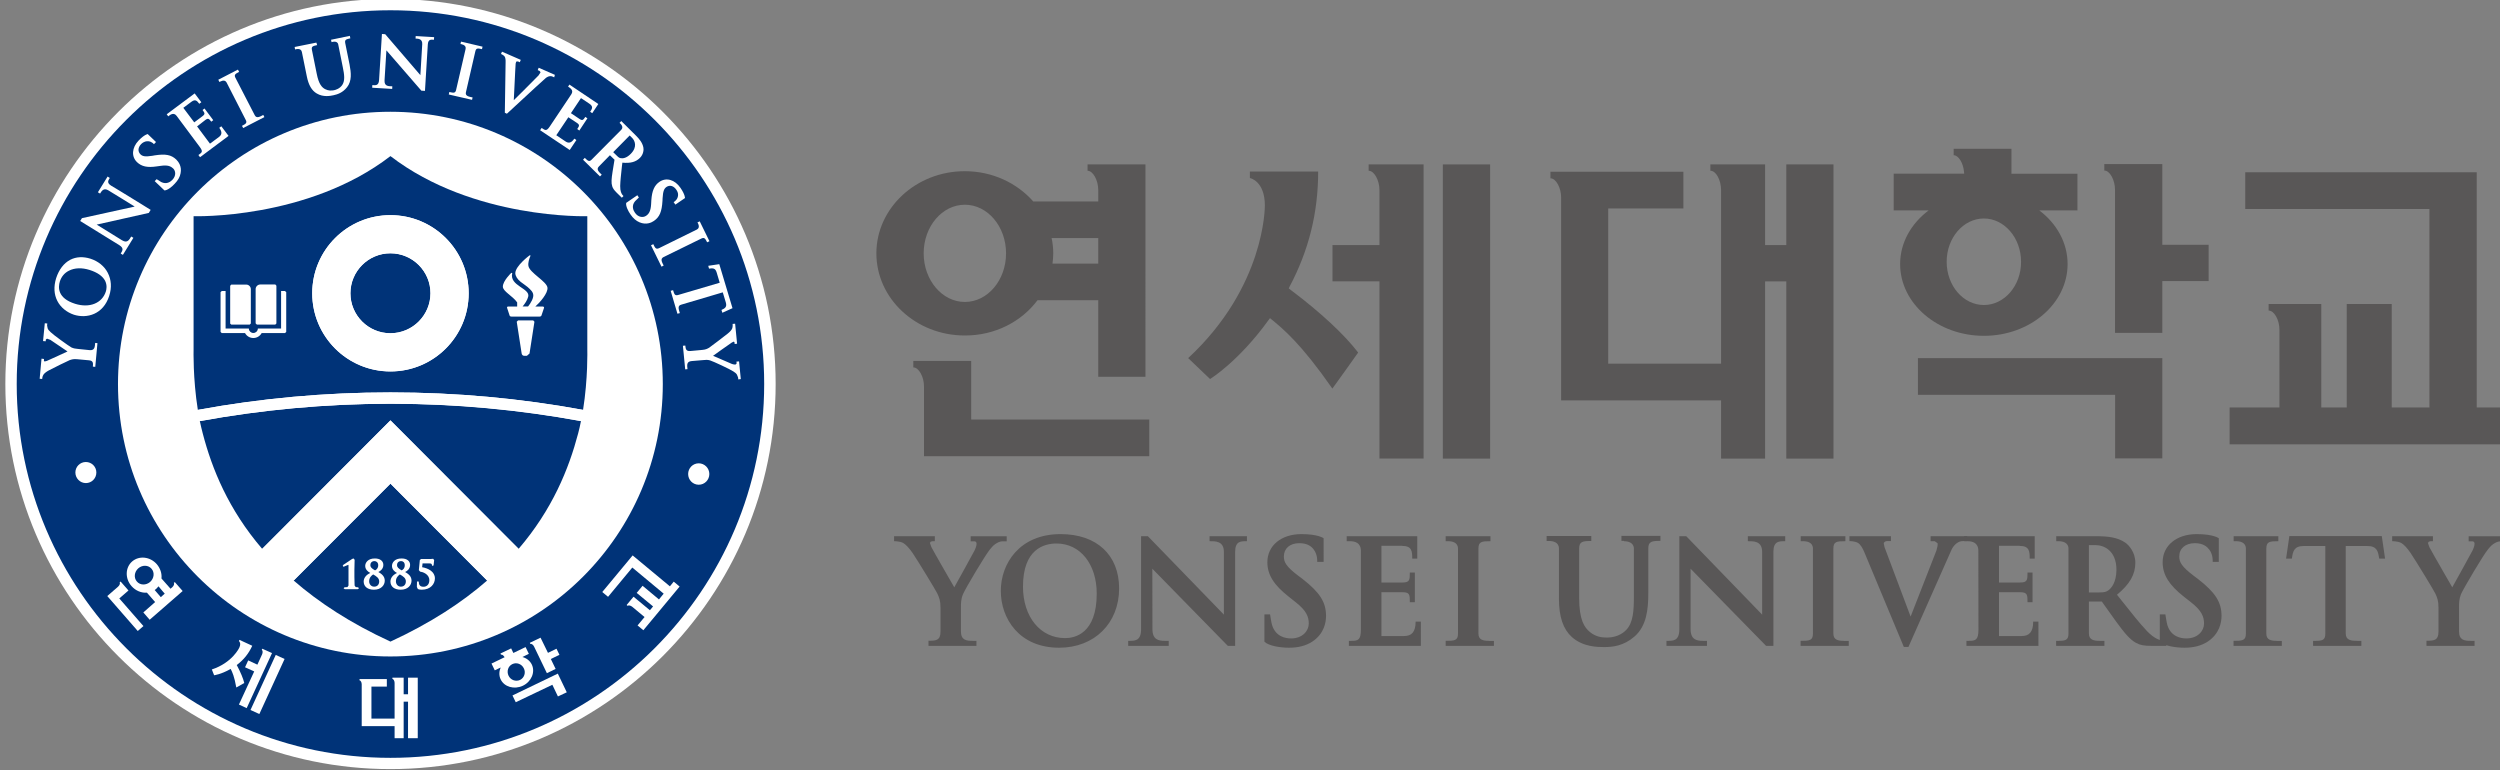 <?xml version="1.0" encoding="utf-8"?>
<!-- Generator: Adobe Illustrator 24.0.1, SVG Export Plug-In . SVG Version: 6.00 Build 0)  -->
<svg version="1.1" id="레이어_1" xmlns="http://www.w3.org/2000/svg" xmlns:xlink="http://www.w3.org/1999/xlink" x="0px"
	 y="0px" viewBox="0 0 228.84 70.5" enable-background="new 0 0 228.84 70.5" xml:space="preserve">
<rect x="0" y="0" width="228.84" height="70.5" fill="#808080" stroke="none"/>
<g>
	<g>
		<path fill="#595757" d="M163.51,15.05v7.38h-1.94v-7.38h-5.01v0.58h0.01c0.51,0,0.97,0.86,0.97,1.77v15.89h-10.33V19.08h6.88
			v-3.36h-12.17v0.6h0c0.5,0,0.98,0.85,0.98,1.76v18.57h14.64v5.33h4.03V25.76h1.94v16.22h4.32V15.05h-0.01H163.51z"/>
		<path fill="#595757" d="M226.71,37.29V15.77h-0.01h-21.18v3.36h16.86v18.17h-3.45v-9.47h-4.12v9.47h-2.33v-9.47h-4.82v0.6h0.01
			c0.5,0,0.98,0.85,0.98,1.76v7.11h-4.56v3.37h25.23v-3.37H226.71z"/>
	</g>
	<polygon fill="#595757" points="132.07,15.05 132.07,41.98 136.4,41.98 136.4,15.05 136.39,15.05 	"/>
	<g>
		<path fill="#595757" d="M125.28,15.05v0.58h0.01c0.49,0,0.98,0.86,0.98,1.77v5.03h-4.3v3.32h4.3v16.22h4.04V15.05h-0.01H125.28z"
			/>
		<path fill="#595757" d="M118.2,26.58l-0.23-0.18l0.05-0.12c1.77-3.32,2.64-6.79,2.64-10.57v-0.01h-6.25v0.6l0,0
			c0.06,0,1.37,0.31,1.37,2.51c0,0.14,0.02,7.44-7.02,13.97c0.2,0.18,1.85,1.77,2,1.91l0.01,0c0.03-0.02,2.63-1.61,5.39-5.45
			l0.09-0.12l0.12,0.1c1.09,0.89,2.72,2.23,5.59,6.35c0.25-0.34,2.25-3.13,2.36-3.3C123.04,30.6,120.87,28.59,118.2,26.58"/>
	</g>
	<polygon fill="#595757" points="175.56,36.14 193.61,36.14 193.61,41.96 197.93,41.96 197.93,32.78 175.56,32.78 	"/>
	<g>
		<path fill="#595757" d="M197.93,15.02h-5.31v0.59h0c0.5,0,0.98,0.86,0.98,1.76v13.1h4.33v-4.74h4.24v-3.32h-4.24V15.02z"/>
		<path fill="#595757" d="M181.6,27.92c-1.89,0-3.41-1.77-3.41-3.96c0-2.18,1.52-3.96,3.41-3.96c1.87,0,3.4,1.78,3.4,3.96
			C185.01,26.15,183.47,27.92,181.6,27.92 M173.93,24.17c0,3.62,3.44,6.57,7.67,6.57c4.23,0,7.66-2.96,7.66-6.57
			c0-1.95-1-3.71-2.59-4.91h3.49V15.9h-6.04v-2.28h0h-5.29v0.59h0.01c0.43,0,0.87,0.71,0.94,1.53l0.01,0.16h-6.45v3.36h3.2
			C174.94,20.46,173.93,22.22,173.93,24.17"/>
		<path fill="#595757" d="M88.9,33.04L88.9,33.04h-5.3v0.59c0.5,0,0.98,0.85,0.98,1.75v6.38h20.62v-3.36H88.9V33.04z"/>
		<path fill="#595757" d="M84.55,23.19c0-2.46,1.69-4.45,3.77-4.45c2.08,0,3.77,1.99,3.77,4.45c0,2.46-1.69,4.45-3.77,4.45
			C86.24,27.64,84.55,25.64,84.55,23.19 M100.53,21.79v2.34h-4.19c0.04-0.3,0.07-0.61,0.07-0.93c0-0.48-0.05-0.95-0.15-1.41H100.53z
			 M94.97,27.48h5.56v7.01h4.32V15.05h-5.3v0.58h0c0.5,0,0.98,0.87,0.98,1.77v1.04h-5.95c-1.49-1.69-3.74-2.77-6.27-2.77
			c-4.46,0-8.09,3.38-8.09,7.52c0,4.15,3.63,7.52,8.09,7.52C91.07,30.72,93.51,29.44,94.97,27.48"/>
		<path fill="#595757" d="M97.5,58.41c-2.27,0-3.86-1.94-3.86-4.72c0-3.43,1.93-3.94,3.07-3.94c2.17,0,3.68,1.89,3.68,4.59
			C100.39,58.01,98.37,58.41,97.5,58.41 M97.08,48.89c-3.76,0-5.47,2.7-5.47,5.2c0,2.51,1.67,5.2,5.34,5.2
			c3.23,0,5.49-2.24,5.49-5.43C102.44,50.8,100.39,48.89,97.08,48.89"/>
		<path fill="#595757" d="M121.13,51.43h-0.56c0,0,0.06-0.63-0.31-1.12c-0.19-0.26-0.55-0.59-1.32-0.59c-0.87,0-1.42,0.48-1.42,1.22
			c0,0.51,0.2,0.92,1.33,1.77l0.36,0.27c1.6,1.25,2.17,2.13,2.17,3.4c0,0.57-0.16,1.63-1.27,2.36c-0.58,0.37-1.27,0.55-2.12,0.55
			c-0.78,0-1.85-0.16-2.25-0.55v-2.5h0.52c0,0,0.1,0.74,0.18,0.97c0.32,1.06,1.22,1.23,1.74,1.23c1.05,0,1.62-0.7,1.62-1.36
			c0-0.62-0.21-1.19-1.23-1.98l-0.59-0.47c-1.38-1.08-1.97-2.02-1.97-3.17c0-1.51,1.26-2.57,3.12-2.57c1.55,0,2.03,0.38,2.03,0.38
			V51.43z"/>
		<path fill="#595757" d="M203.1,51.43h-0.56c0,0,0.06-0.63-0.31-1.12c-0.2-0.26-0.55-0.59-1.32-0.59c-0.87,0-1.43,0.48-1.43,1.22
			c0,0.51,0.21,0.92,1.33,1.77l0.36,0.27c1.61,1.25,2.18,2.13,2.18,3.4c0,0.57-0.17,1.63-1.28,2.36c-0.58,0.37-1.27,0.55-2.12,0.55
			c-0.78,0-1.85-0.16-2.25-0.55v-2.5h0.51c0,0,0.11,0.74,0.18,0.97c0.32,1.06,1.22,1.23,1.74,1.23c1.05,0,1.62-0.7,1.62-1.36
			c0-0.62-0.21-1.19-1.23-1.98l-0.6-0.47c-1.38-1.08-1.96-2.02-1.96-3.17c0-1.51,1.26-2.57,3.12-2.57c1.55,0,2.02,0.38,2.02,0.38
			V51.43z"/>
		<path fill="#595757" d="M128.35,49.97c0.89,0,0.92,0.49,0.92,1.16h0.46v-2.05h-6.46v0.46h0.3c0.44,0,1,0.13,1,0.88v7.21
			c0,0.97-0.27,1.03-0.88,1.03h-0.22v0.46h6.59V56.9h-0.48c0,0.98-0.39,1.32-1.06,1.32h-2.07v-4v-0.01h1.92
			c0.67,0,0.68,0.22,0.68,0.91h0.46v-2.71h-0.46c0,0.69-0.02,0.91-0.68,0.91h-1.92v-3.36H128.35z"/>
		<path fill="#595757" d="M184.87,49.97c0.89,0,0.92,0.49,0.92,1.16h0.46v-2.05h-6.46v0.46h0.3c0.45,0,1,0.13,1,0.88
			c0,0.93,0.01,7.21,0.01,7.21c0,0.97-0.28,1.03-0.89,1.03h-0.21v0.46h6.59V56.9h-0.48c0,0.98-0.39,1.32-1.06,1.32h-2.07v-4v-0.01
			h1.93c0.66,0,0.68,0.22,0.68,0.91h0.46v-2.71h-0.46c0,0.69-0.02,0.91-0.68,0.91h-1.93v-3.36H184.87z"/>
		<path fill="#595757" d="M136.29,58.66c-0.51,0-0.96-0.08-0.96-0.66v-7.78c0-0.65,0.31-0.68,1.1-0.68v-0.46h-4.1v0.46h0.24
			c0.33,0,0.89,0.09,0.89,0.68v7.78c0,0.64-0.33,0.66-1.13,0.66v0.46h4.42v-0.45H136.29z"/>
		<path fill="#595757" d="M168.78,58.66c-0.51,0-0.96-0.08-0.96-0.66v-7.78c0-0.65,0.3-0.68,1.1-0.68v-0.46h-4.09v0.46h0.23
			c0.33,0,0.89,0.09,0.89,0.68v7.78c0,0.64-0.33,0.66-1.13,0.66v0.46h4.41v-0.45H168.78z"/>
		<path fill="#595757" d="M208.41,58.66c-0.52,0-0.96-0.08-0.96-0.66v-7.78c0-0.65,0.31-0.68,1.1-0.68v-0.46h-4.09v0.46h0.23
			c0.33,0,0.89,0.09,0.89,0.68v7.78c0,0.64-0.33,0.66-1.13,0.66v0.46h4.42v-0.45H208.41z"/>
		<path fill="#595757" d="M85.36,49.54l0.21,0v-0.46h-3.73v0.46c0,0,0.51-0.01,0.83,0.16c0.25,0.14,0.56,0.48,0.86,0.91
			c0.46,0.68,2.19,3.52,2.27,3.72c0.17,0.37,0.29,0.64,0.29,1.31v2.18c0,0.83-0.45,0.83-1.1,0.83v0.47h4.39v-0.46h-0.32
			c-0.6,0-1.1-0.05-1.1-0.87v-2.15c0-0.41,0-0.81,0.19-1.25c0.22-0.53,2.03-3.57,2.46-4.09c0.28-0.34,0.39-0.45,0.66-0.6
			c0.18-0.1,0.34-0.15,0.52-0.15h0.36v-0.46h-3.3v0.46h0.34c0.14,0,0.2,0.1,0.2,0.22c0,0.17-0.06,0.36-0.19,0.63
			c-0.09,0.2-1.85,3.36-1.85,3.36s-1.94-3.36-2.09-3.67l-0.14-0.39l0.08-0.12L85.36,49.54"/>
		<path fill="#595757" d="M222.49,49.54l0.21,0v-0.46h-3.73v0.46c0,0,0.51-0.01,0.83,0.16c0.25,0.14,0.55,0.48,0.85,0.91
			c0.46,0.68,2.19,3.52,2.27,3.72c0.17,0.37,0.29,0.64,0.29,1.31v2.18c0,0.83-0.46,0.83-1.1,0.83v0.47h4.4v-0.46h-0.32
			c-0.6,0-1.1-0.05-1.1-0.87v-2.15c0-0.41,0-0.81,0.18-1.25c0.23-0.53,2.03-3.57,2.46-4.09c0.28-0.34,0.39-0.45,0.66-0.6
			c0.18-0.1,0.34-0.15,0.52-0.15h0.36l0-0.46h-3.3v0.46h0.34c0.14,0,0.2,0.1,0.2,0.22c0,0.17-0.06,0.36-0.19,0.63
			c-0.09,0.2-1.85,3.36-1.85,3.36s-1.94-3.36-2.09-3.67l-0.14-0.39l0.09-0.12L222.49,49.54"/>
		<path fill="#595757" d="M106.98,58.66v0.46h-3.71v-0.46c0.58,0,1.18,0.05,1.18-1.07v-8.51h0.62c1.17,1.2,6.77,6.99,6.96,7.18
			v-5.74c0-1.02-0.81-0.98-1.31-0.98v-0.46h3.42v0.46c-0.54,0-1.08-0.03-1.08,0.98v8.6h-0.67l-6.91-7.06l0.01,5.53
			c0,0.96,0.56,1.07,1.12,1.07H106.98z"/>
		<path fill="#595757" d="M156.25,58.66v0.46h-3.71v-0.46c0.58,0,1.18,0.05,1.18-1.07v-8.51h0.63c1.17,1.2,6.77,6.99,6.95,7.18
			v-5.74c0-1.02-0.81-0.98-1.31-0.98v-0.46h3.42v0.46c-0.54,0-1.08-0.03-1.08,0.98v8.6h-0.67l-6.91-7.06l0,5.53
			c0,0.96,0.56,1.07,1.12,1.07H156.25z"/>
		<path fill="#595757" d="M148.65,49.54c0.33,0,0.91,0.1,0.91,0.69v4.3c0,1.38-0.06,2.49-0.73,3.16c-0.61,0.61-1.41,0.67-1.73,0.67
			c-0.47,0-1.02-0.06-1.57-0.51c-0.5-0.42-0.98-1.09-0.98-3.13v-4.5c0-0.65,0.31-0.7,1.11-0.7v-0.46h-4.09v0.46h0.24
			c0.33,0,0.89,0.1,0.89,0.69v4.58c0,1.67,0.38,2.79,1.18,3.52c1.03,0.92,2.38,0.92,2.96,0.92c0.77,0,1.78-0.1,2.77-0.96
			c1.11-0.96,1.27-2.48,1.27-3.99v-4.07c0-0.65,0.32-0.7,1.11-0.7v-0.46h-3.57v0.46H148.65z"/>
		<path fill="#595757" d="M211.73,58.66v0.46h4.42v-0.46h-0.38c-0.54,0-1.05-0.05-1.05-0.67v-8.01h1.97c0.89,0,0.99,0.48,1.09,1.15
			h0.54l-0.3-2.06h-8.46l-0.3,2.06h0.53c0.09-0.67,0.2-1.15,1.09-1.15h1.97V58c0,0.57-0.25,0.66-0.87,0.66H211.73z"/>
		<path fill="#595757" d="M193,54.03c-0.21,0.15-0.36,0.2-0.87,0.2h-0.92V49.9h0.63c0.7,0,1.89,0.46,1.89,2.26
			C193.72,53.32,193.27,53.83,193,54.03 M197.94,58.64c-0.2-0.04-0.71-0.14-1.4-0.86c-0.66-0.69-1.42-1.65-2.37-2.85l-0.39-0.49
			c1.17-0.97,1.68-1.85,1.68-2.93c0-0.97-0.6-1.62-0.92-1.84c-0.74-0.51-1.66-0.57-2.46-0.59h-3.86v0.46h0.22
			c0.32,0,0.9,0.09,0.9,0.69V58c0,0.57-0.26,0.66-0.89,0.66h-0.24v0.46h4.42v-0.46h-0.43c-0.51,0-0.99-0.07-0.99-0.67v-2.93h1.18
			l1.32,1.85c0.77,1.05,1.26,1.64,1.82,1.94c0.36,0.2,0.71,0.27,1.44,0.27h1.33v-0.44C198.04,58.65,197.94,58.64,197.94,58.64"/>
		<path fill="#595757" d="M180.07,49.54v-0.46h-3.35v0.46h0.38l0.26,0.19c0.03,0.16-0.04,0.42-0.11,0.67c0,0-2.25,5.75-2.36,6.04
			c-0.1-0.25-2.39-6.36-2.39-6.36l-0.07-0.36c0.02-0.05,0.1-0.18,0.28-0.19h0.38v-0.45h-3.8v0.45c0,0,0.52,0,0.79,0.17
			c0.22,0.14,0.43,0.48,0.6,0.91l3.59,8.61h0.42l3.96-8.93c0,0,0.35-0.77,1.04-0.76H180.07z"/>
		<path fill="#FFFFFF" d="M0.49,35.15c0,19.44,15.81,35.25,35.25,35.25c19.44,0,35.26-15.81,35.26-35.25
			c0-19.44-15.81-35.25-35.26-35.25C16.3-0.09,0.49,15.72,0.49,35.15"/>
		<path fill="#003378" d="M1.53,35.15c0-18.86,15.35-34.21,34.21-34.21c18.87,0,34.21,15.35,34.21,34.21
			c0,18.87-15.34,34.22-34.21,34.22C16.88,69.37,1.53,54.02,1.53,35.15"/>
		<path fill="#FFFFFF" d="M35.73,60.09c-13.76,0-24.93-11.16-24.93-24.93c0-13.77,11.16-24.93,24.93-24.93
			c13.77,0,24.94,11.16,24.94,24.93C60.67,48.93,49.51,60.09,35.73,60.09"/>
		<path fill="#FFFFFF" d="M6.9,43.25c0,0.53,0.43,0.97,0.96,0.97c0.53,0,0.96-0.43,0.96-0.97c0-0.53-0.43-0.96-0.96-0.96
			C7.33,42.29,6.9,42.72,6.9,43.25"/>
		<path fill="#FFFFFF" d="M64.93,43.39c0,0.54-0.43,0.98-0.97,0.98c-0.54,0-0.97-0.44-0.97-0.98c0-0.54,0.43-0.98,0.97-0.98
			C64.49,42.41,64.93,42.85,64.93,43.39"/>
		<path fill="#FFFFFF" d="M9.69,26.68c-0.34,1.08-1.5,1.54-2.81,1.13c-1.62-0.51-1.57-1.5-1.4-2.05c0.14-0.43,0.42-0.78,0.83-0.98
			c0.52-0.27,1.19-0.29,1.89-0.07c0.72,0.23,1.19,0.56,1.42,0.99C9.82,26.11,9.75,26.49,9.69,26.68 M8.28,23.68
			c-0.67-0.21-1.31-0.18-1.85,0.1c-0.59,0.31-1.03,0.89-1.29,1.68c-0.24,0.77-0.2,1.49,0.11,2.09c0.3,0.59,0.86,1.04,1.52,1.26
			c1.18,0.37,2.69-0.02,3.23-1.74c0.24-0.75,0.19-1.46-0.13-2.09C9.56,24.37,8.99,23.91,8.28,23.68"/>
		<path fill="#FFFFFF" d="M15.05,17.43l-0.89-0.85l0.18-0.18l0.41,0.26c0.49,0.25,0.86-0.02,1.03-0.2c0.36-0.38,0.3-0.82,0.07-1.04
			c-0.23-0.21-0.5-0.33-1.13-0.24l-0.37,0.05c-0.86,0.13-1.39,0.01-1.8-0.38c-0.54-0.51-0.49-1.33,0.14-1.99
			c0.53-0.55,0.83-0.59,0.83-0.59L14.28,13l-0.19,0.2c0,0-0.18-0.24-0.51-0.27c-0.16-0.01-0.4,0-0.67,0.27
			c-0.29,0.31-0.31,0.67-0.05,0.93c0.18,0.17,0.4,0.24,1.09,0.13l0.22-0.04c0.99-0.15,1.5-0.05,1.96,0.38
			c0.2,0.2,0.53,0.62,0.4,1.26c-0.06,0.34-0.24,0.65-0.53,0.95C15.75,17.09,15.33,17.43,15.05,17.43"/>
		<path fill="#FFFFFF" d="M57.32,18.57l1.02-0.7l0.14,0.21l-0.35,0.34c-0.35,0.42-0.16,0.84-0.01,1.05
			c0.29,0.43,0.74,0.47,1.01,0.29c0.26-0.17,0.43-0.42,0.47-1.06l0.02-0.37c0.06-0.87,0.28-1.37,0.75-1.69
			c0.62-0.42,1.4-0.2,1.92,0.56c0.43,0.63,0.41,0.93,0.41,0.93l-0.88,0.6l-0.16-0.23c0,0,0.27-0.13,0.37-0.44
			c0.05-0.15,0.09-0.39-0.13-0.7c-0.24-0.35-0.59-0.45-0.89-0.25c-0.21,0.15-0.32,0.35-0.36,1.04l-0.01,0.23
			c-0.06,1-0.26,1.48-0.78,1.84c-0.23,0.16-0.71,0.39-1.32,0.13c-0.31-0.13-0.58-0.36-0.82-0.71C57.5,19.33,57.26,18.85,57.32,18.57
			"/>
		<path fill="#FFFFFF" d="M18.8,10.98c0.26-0.19,0.33-0.11,0.54,0.16L19.52,11l-0.8-1.07l-0.18,0.14c0.2,0.27,0.26,0.36,0,0.56
			l-0.76,0.57l-1-1.33c0,0,0.6-0.44,0.75-0.56c0.35-0.26,0.51-0.08,0.71,0.19l0.19-0.14l-0.61-0.81l-2.56,1.91l0.14,0.19
			c0.17-0.13,0.49-0.41,0.77-0.04c0.28,0.37,2.13,2.86,2.13,2.86c0.32,0.43,0.16,0.5-0.14,0.72l0.15,0.2l2.61-1.95l-0.66-0.88
			l-0.19,0.14c0.29,0.39,0.24,0.64-0.03,0.84c-0.18,0.13-0.82,0.61-0.82,0.61l-1.18-1.58l0,0L18.8,10.98z"/>
		<path fill="#FFFFFF" d="M52.81,11.25c0.27,0.18,0.22,0.28,0.03,0.56l0.19,0.14l0.74-1.12l-0.19-0.13
			c-0.19,0.28-0.26,0.37-0.53,0.19l-0.79-0.53l0.92-1.38c0,0,0.61,0.41,0.78,0.52c0.36,0.25,0.25,0.45,0.06,0.73l0.19,0.13
			l0.56-0.84l-2.65-1.78L52,7.93c0.18,0.12,0.55,0.33,0.29,0.71c-0.26,0.38-1.98,2.96-1.98,2.96c-0.3,0.44-0.41,0.32-0.73,0.11
			l-0.14,0.21l2.71,1.81l0.61-0.91l-0.19-0.13c-0.27,0.41-0.53,0.44-0.8,0.26c-0.18-0.12-0.85-0.57-0.85-0.57l1.1-1.64l0-0.01
			L52.81,11.25z"/>
		<path fill="#FFFFFF" d="M21.55,7.12c-0.14-0.28-0.01-0.36,0.34-0.54l-0.11-0.21L19.98,7.3l0.11,0.21c0,0,0.46-0.32,0.65,0.04
			c0.09,0.18,1.75,3.42,1.75,3.42c0.15,0.28,0.01,0.37-0.34,0.55l0.11,0.2l1.94-1l-0.1-0.2c-0.29,0.15-0.61,0.36-0.78,0.03
			C23.14,10.21,21.55,7.12,21.55,7.12"/>
		<path fill="#FFFFFF" d="M32,5.92l-0.4-1.98c-0.06-0.31,0.09-0.35,0.47-0.43l-0.05-0.23L30.3,3.64l0.05,0.22
			c0,0,0.53-0.19,0.61,0.21l0.42,2.09c0.14,0.67,0.21,1.21-0.04,1.6c-0.23,0.36-0.62,0.47-0.77,0.5c-0.23,0.04-0.5,0.06-0.81-0.1
			c-0.28-0.15-0.58-0.43-0.77-1.42l-0.44-2.18c-0.06-0.31,0.09-0.35,0.48-0.43L28.96,3.9l-1.99,0.4l0.04,0.23
			c0,0,0.53-0.19,0.62,0.22l0.45,2.22c0.16,0.81,0.45,1.32,0.92,1.59c0.59,0.35,1.24,0.22,1.52,0.16c0.37-0.08,0.85-0.23,1.25-0.74
			C32.22,7.41,32.14,6.65,32,5.92"/>
		<path fill="#FFFFFF" d="M43.51,4.7c0.07-0.31,0.23-0.29,0.61-0.2l0.05-0.23L42.2,3.81l-0.05,0.22c0,0,0.56,0.05,0.47,0.45
			c-0.05,0.2-0.87,3.75-0.87,3.75c-0.07,0.31-0.23,0.28-0.62,0.19l-0.05,0.23l2.13,0.49l0.05-0.22c-0.32-0.07-0.7-0.12-0.61-0.48
			C42.74,8.08,43.51,4.7,43.51,4.7"/>
		<path fill="#FFFFFF" d="M64.19,21.84c0.29-0.14,0.36-0.01,0.54,0.34l0.21-0.1l-0.89-1.82l-0.21,0.1c0,0,0.32,0.46-0.05,0.65
			c-0.18,0.09-3.45,1.7-3.45,1.7c-0.29,0.14-0.37,0-0.54-0.36l-0.21,0.1l0.96,1.96l0.2-0.1c-0.14-0.29-0.35-0.61-0.01-0.78
			C61.07,23.37,64.19,21.84,64.19,21.84"/>
		<path fill="#FFFFFF" d="M65.84,24.18l-1.01,0.15l0.07,0.26c0.33-0.05,0.58-0.07,0.7,0.35c0.02,0.08,0.07,0.23,0.28,0.94
			C65.32,26.04,62.08,27,62.08,27c-0.31,0.09-0.36-0.07-0.47-0.44l-0.22,0.06l0.62,2.1l0.22-0.06c-0.09-0.32-0.25-0.67,0.12-0.77
			c0.34-0.1,3.31-0.98,3.81-1.13c0.21,0.7,0.26,0.86,0.28,0.93c0.12,0.42-0.09,0.54-0.4,0.68l0.08,0.26l0.93-0.42L65.84,24.18z"/>
		<path fill="#FFFFFF" d="M57.74,14.08c-0.4,0.41-0.74,0.43-0.91,0.4c-0.13-0.02-0.2-0.06-0.37-0.23l-0.33-0.32l1.51-1.53l0.22,0.22
			C58.11,12.87,58.37,13.44,57.74,14.08 M58.89,13.49c-0.09-0.44-0.38-0.78-0.66-1.06l-1.36-1.35l-0.16,0.17
			c0,0,0.45,0.33,0.16,0.63c-0.14,0.15-2.71,2.73-2.71,2.73c-0.22,0.23-0.35,0.12-0.63-0.16l-0.16,0.17l1.55,1.53l0.16-0.16
			c-0.23-0.23-0.53-0.47-0.27-0.74l1.02-1.04l0.42,0.41l-0.18,1.11c-0.1,0.64-0.13,1.02-0.03,1.32c0.06,0.19,0.16,0.34,0.41,0.59
			l0.47,0.46l0.15-0.15l-0.11-0.13c-0.06-0.09-0.2-0.3-0.19-0.79c0.01-0.48,0.08-1.07,0.16-1.83l0.04-0.31
			c0.74,0.07,1.23-0.06,1.61-0.44C58.92,14.11,58.93,13.67,58.89,13.49"/>
		<path fill="#FFFFFF" d="M7.14,31.94c-0.21-0.02-0.4-0.04-0.61-0.14c-0.25-0.14-1.67-1.16-1.9-1.4c-0.16-0.15-0.22-0.22-0.27-0.35
			l-0.05-0.26l0.02-0.18L4.1,29.59l-0.16,1.63l0.24,0.02l0.02-0.17L4.31,31l0.3,0.11l1.57,1.06c0,0-1.74,0.81-1.9,0.87l-0.2,0.05
			l-0.05-0.05L4.02,33l0.01-0.14L3.8,32.83l-0.17,1.84l0.23,0.02c0,0,0.01-0.25,0.12-0.4c0.08-0.12,0.26-0.26,0.48-0.38
			c0.36-0.2,1.84-0.92,1.93-0.95c0.2-0.06,0.33-0.11,0.66-0.08c0,0,0.66,0.06,1.08,0.1c0.41,0.03,0.4,0.26,0.37,0.58l0.22,0.02
			l0.2-2.17l-0.21-0.02c-0.03,0.36-0.03,0.7-0.51,0.66C7.73,32,7.14,31.94,7.14,31.94"/>
		<path fill="#FFFFFF" d="M64.38,32.96c0.2-0.02,0.39-0.04,0.62,0.03c0.27,0.08,1.86,0.82,2.13,1.01c0.18,0.12,0.26,0.18,0.33,0.3
			l0.1,0.25l0.02,0.18l0.23-0.03l-0.16-1.62l-0.24,0.02l0.02,0.17l-0.1,0.1c-0.08,0.01-0.19-0.01-0.32-0.05l-1.74-0.75
			c0,0,1.56-1.12,1.71-1.21l0.18-0.09l0.06,0.04l0.01,0.03l0.02,0.15l0.22-0.03l-0.18-1.83l-0.23,0.02c0,0,0.03,0.25-0.04,0.42
			c-0.05,0.13-0.2,0.3-0.4,0.46c-0.32,0.26-1.63,1.25-1.71,1.3c-0.18,0.1-0.3,0.17-0.63,0.2c0,0-0.66,0.06-1.07,0.1
			c-0.41,0.04-0.45-0.18-0.48-0.5l-0.22,0.02l0.21,2.16l0.21-0.02c-0.04-0.36-0.1-0.7,0.38-0.74C63.8,33.01,64.38,32.96,64.38,32.96
			"/>
		<path fill="#FFFFFF" d="M13.79,19.21l-0.17,0.28l-4.77,1.07l2.33,1.44c0.49,0.3,0.66-0.08,0.83-0.35l0.2,0.12l-0.96,1.56
			l-0.2-0.12c0.15-0.25,0.33-0.48-0.13-0.77c-0.47-0.29-3.58-2.21-3.58-2.21l0.16-0.26c0.81-0.18,4.71-1.03,4.83-1.06
			c0,0-1.98-1.23-2.42-1.49c-0.43-0.26-0.62,0.09-0.75,0.3l-0.2-0.12l0.89-1.44l0.2,0.13c-0.14,0.23-0.3,0.44,0.13,0.71
			C10.61,17.24,13.79,19.21,13.79,19.21"/>
		<path fill="#FFFFFF" d="M38.9,8.32L38.57,8.3l-3.2-3.69l-0.17,2.73c-0.04,0.58,0.38,0.55,0.71,0.56L35.9,8.14l-1.83-0.11
			l0.01-0.24c0.29,0.02,0.59,0.07,0.62-0.48c0.03-0.55,0.26-4.2,0.26-4.2l0.3,0.02c0.54,0.63,3.14,3.65,3.22,3.75
			c0,0,0.14-2.33,0.17-2.83c0.03-0.5-0.37-0.51-0.61-0.52l0.01-0.23l1.69,0.1l-0.02,0.24c-0.27-0.02-0.53-0.06-0.56,0.44
			C39.13,4.58,38.9,8.32,38.9,8.32"/>
		<path fill="#FFFFFF" d="M50.73,7.08l0.06-0.23l-1.48-0.65l-0.09,0.22l0.17,0.07l0.09,0.13l-0.18,0.28l-1.38,1.39l-0.89,0.88
			c0-0.13,0.09-1.9,0.13-2.67l0.04-0.68l0.05-0.18l0.16-0.02l0.17,0.08l0.09-0.22l-1.72-0.75l-0.09,0.21c0,0,0.24,0.1,0.33,0.23
			c0.07,0.1,0.1,0.3,0.09,0.53l-0.07,4.62l0.19,0.09l2.62-2.42l0.94-0.85c0,0,0.31-0.27,0.62-0.13L50.73,7.08z"/>
		<path fill="#FFFFFF" d="M37.35,62.03v1.52h-0.4v-1.52h-1.03v0.12c0.1,0,0.2,0.18,0.2,0.36v3.27H34v-2.93h1.41v-0.69h-2.5v0.12
			c0.1,0,0.2,0.17,0.2,0.36v3.83h3.01v1.1h0.83v-3.34h0.4v3.34h0.89v-5.54H37.35z"/>
		<path fill="#FFFFFF" d="M61.32,53.67c-0.71-0.59-3.37-2.8-3.41-2.83h0l-2.78,3.35l0.53,0.44l2.22-2.68c0,0,2.24,1.86,2.87,2.39
			c-0.24,0.3-0.43,0.53-0.43,0.53l-1.5-1.25l-0.54,0.65l1.5,1.24l-0.29,0.35l-1.5-1.24l-0.63,0.76l0.1,0.08
			c0.07-0.08,0.26-0.04,0.41,0.08l1.13,0.94l-0.64,0.77l0.53,0.44l3.32-4l-0.54-0.45C61.65,53.27,61.51,53.44,61.32,53.67"/>
		<polyline fill="#FFFFFF" points="25.24,59.95 22.93,64.99 23.74,65.36 26.05,60.32 26.05,60.32 25.24,59.95 		"/>
		<path fill="#FFFFFF" d="M24.01,59.38l-0.05,0.11h0c0.09,0.04,0.11,0.24,0.03,0.41l-0.43,0.94l-0.84-0.39l-0.29,0.63l0.84,0.38
			l-1.4,3.03l0.71,0.33l2.32-5.04l0,0L24.01,59.38"/>
		<path fill="#FFFFFF" d="M21.7,60.93l-0.03-0.05l0.02-0.02c0.62-0.47,1.08-1.04,1.4-1.75l-1.17-0.54l-0.05,0.11
			c0.01,0.01,0.23,0.18,0.04,0.59v0c-0.01,0.03-0.64,1.39-2.52,2.01l0.21,0.53h0c0.01,0,0.63-0.08,1.48-0.56l0.03-0.02l0.02,0.03
			c0.13,0.26,0.32,0.65,0.5,1.67l0.73-0.41C22.26,62.1,22.02,61.53,21.7,60.93"/>
		<polyline fill="#FFFFFF" points="47.21,64.28 50.56,62.68 51.07,63.75 51.88,63.37 51.06,61.66 46.91,63.66 47.21,64.28 		"/>
		<path fill="#FFFFFF" d="M49.48,58.37l-0.98,0.47l0.05,0.11c0.1-0.05,0.26,0.07,0.34,0.24l1.17,2.43l0.8-0.39l-0.44-0.91l0.79-0.38
			l-0.27-0.56l-0.78,0.38L49.48,58.37"/>
		<path fill="#FFFFFF" d="M47.6,62.24c-0.39,0.18-0.86,0.01-1.05-0.39c-0.19-0.4-0.04-0.88,0.35-1.06c0.39-0.19,0.86-0.01,1.05,0.39
			C48.15,61.57,47.99,62.05,47.6,62.24 M45.83,62.19c0.33,0.69,1.24,0.95,2.03,0.58c0.79-0.38,1.15-1.25,0.82-1.94
			c-0.17-0.35-0.49-0.59-0.86-0.69c0.34-0.16,0.58-0.28,0.59-0.29l-0.3-0.62l-1.12,0.54l-0.2-0.42l-0.98,0.47l0.05,0.11v0
			c0.08-0.04,0.22,0.05,0.31,0.2l0.02,0.03l-1.2,0.58l0.3,0.62c0.02,0,0.23-0.11,0.54-0.26C45.68,61.44,45.66,61.84,45.83,62.19"/>
		<path fill="#FFFFFF" d="M11.76,54.05L11.76,54.05l-0.72-0.82l-0.09,0.08c0.07,0.08,0,0.27-0.14,0.39l-0.99,0.86l2.79,3.2
			l0.52-0.45l-2.21-2.53L11.76,54.05"/>
		<path fill="#FFFFFF" d="M12.66,52.02c0.37-0.32,0.91-0.31,1.21,0.04c0.3,0.34,0.24,0.88-0.13,1.21c-0.37,0.32-0.92,0.31-1.21-0.04
			C12.23,52.89,12.29,52.35,12.66,52.02 M15.08,54.34l-0.36,0.32c0,0-0.31-0.35-0.56-0.65l0.14-0.11l0.21-0.23
			C14.75,53.97,15.08,54.34,15.08,54.34 M13.45,54.25c0.26,0.29,0.75,0.86,0.75,0.86l-1.08,0.95l0.58,0.67l3.02-2.63l-0.72-0.82
			l-0.09,0.08c0.07,0.08,0,0.27-0.14,0.39l-0.16,0.14c0,0-0.68-0.77-0.83-0.94c0.05-0.45-0.1-0.92-0.43-1.31
			c-0.61-0.69-1.61-0.8-2.25-0.25c-0.64,0.55-0.67,1.57-0.06,2.26C12.42,54.08,12.95,54.29,13.45,54.25"/>
		<path fill="#003378" d="M35.73,23.18c-2.02,0-3.66,1.64-3.66,3.66c0,2.02,1.64,3.66,3.66,3.66c2.02,0,3.67-1.64,3.67-3.66
			C39.4,24.82,37.76,23.18,35.73,23.18"/>
		<path fill="#003378" d="M26.88,53.14c2.3,2,5.19,3.9,8.86,5.59c3.66-1.69,6.56-3.59,8.85-5.59l-8.85-8.87L26.88,53.14z"/>
		<path fill="#003378" d="M35.74,34c-3.96,0-7.16-3.2-7.16-7.15c0-3.95,3.21-7.15,7.16-7.15c3.96,0,7.16,3.21,7.16,7.15
			C42.9,30.8,39.7,34,35.74,34 M53.76,32.02V19.79c0,0-10.43,0.33-18.02-5.5c-7.59,5.84-18.02,5.5-18.02,5.5v12.23
			c0,0-0.07,2.62,0.39,5.5c5.7-1.05,11.6-1.6,17.63-1.6c6.04,0,11.92,0.55,17.63,1.6C53.83,34.65,53.76,32.02,53.76,32.02"/>
		<path fill="#003378" d="M18.29,38.54c0.08,0.38,0.17,0.76,0.27,1.14c0.84,3.23,2.35,6.96,5.44,10.56l11.74-11.76l11.73,11.76
			c3.09-3.6,4.6-7.33,5.45-10.56c0.1-0.38,0.19-0.76,0.26-1.14c-5.64-1.04-11.48-1.59-17.44-1.59
			C29.77,36.96,23.94,37.51,18.29,38.54"/>
		<path fill="#FFFFFF" d="M23.51,29.71h1.69l0.1-0.1v-3.46l-0.1-0.11h-1.37c-0.23,0-0.43,0.19-0.43,0.42v3.14L23.51,29.71"/>
		<path fill="#FFFFFF" d="M21.17,29.71h1.69l0.1-0.1v-3.14c0-0.23-0.19-0.42-0.42-0.42h-1.37l-0.1,0.11v3.46L21.17,29.71"/>
		<path fill="#FFFFFF" d="M26.08,26.64h-0.35v3.43h-2.13l0,0.04c-0.02,0.21-0.2,0.37-0.41,0.37c-0.21,0-0.39-0.16-0.41-0.37l0-0.04
			h-2.13v-3.43h-0.35l-0.11,0.1v3.64l0.11,0.11h2.13c0.15,0.27,0.43,0.45,0.76,0.45c0.33,0,0.61-0.18,0.76-0.45h2.14l0.11-0.11
			v-3.64L26.08,26.64"/>
		<path fill="#FFFFFF" d="M48.81,29.33h-1.39l-0.12,0.12l0.45,2.91c0.02,0.12,0.11,0.21,0.24,0.21h0.24l0.24-0.21l0.45-2.91
			L48.81,29.33"/>
		<path fill="#FFFFFF" d="M49.01,28.05c0.36-0.31,1.19-1.23,1.1-1.74c-0.09-0.56-1.65-1.36-1.74-1.97c-0.05-0.27,0.06-0.65,0.2-0.95
			l-0.09-0.02c-0.03,0.02-1.3,0.97-1.31,1.63c0,0.26,0.18,0.55,0.49,0.8c0.26,0.21,0.59,0.4,0.84,0.66
			c0.12,0.12,0.23,0.23,0.29,0.41c0.13,0.35-0.23,0.91-0.45,1.18h-0.5c0.21-0.25,0.43-0.57,0.51-0.89c0.21-0.78-1.75-0.98-1.46-2.16
			l-0.08-0.03c-0.02,0.01-0.78,0.75-0.78,1.26c-0.01,0.44,0.89,0.85,1.31,1.45l0,0.38h-0.8c0,0-0.19-0.02-0.11,0.16l0.22,0.67
			c0,0,0.03,0.09,0.17,0.09h2.57c0.13,0,0.17-0.09,0.17-0.09l0.23-0.68c0.06-0.16-0.13-0.15-0.13-0.15H49.01z"/>
		<path fill="#FFFFFF" d="M32.24,51.16c-0.13,0.09-0.79,0.53-0.81,0.54l-0.06,0.09l0.07,0.09l0.06-0.02l0.11-0.05l0.28-0.11
			l0.01,0.07v0.46v0.56L31.9,53.6l-0.1,0.14l-0.27,0.02l-0.08,0.09l0.11,0.08l0.43,0h0.17h0.15l0.44,0l0.11-0.08l-0.08-0.09
			l-0.22-0.02l-0.1-0.14l-0.02-0.79v-0.65l0.02-0.87v-0.05l-0.09-0.12L32.24,51.16z"/>
		<path fill="#FFFFFF" d="M33.9,51.73c0-0.17,0.1-0.37,0.38-0.37c0.16,0,0.34,0.12,0.34,0.38c0,0.27-0.16,0.41-0.29,0.47
			C34.01,52.03,33.9,51.91,33.9,51.73 M33.43,51.8c0,0.33,0.25,0.53,0.46,0.65c-0.38,0.17-0.6,0.46-0.6,0.78
			c0,0.47,0.37,0.75,0.94,0.75c0.65,0,0.99-0.41,0.99-0.83c0-0.43-0.34-0.65-0.59-0.79c0.16-0.07,0.46-0.27,0.46-0.65
			c0-0.37-0.31-0.59-0.77-0.59C33.67,51.11,33.43,51.52,33.43,51.8 M33.79,53.21c0-0.34,0.22-0.53,0.37-0.63
			c0.29,0.17,0.55,0.33,0.55,0.64c0,0.29-0.18,0.48-0.45,0.48C34,53.71,33.79,53.5,33.79,53.21"/>
		<path fill="#FFFFFF" d="M36.34,51.73c0-0.17,0.1-0.37,0.38-0.37c0.17,0,0.33,0.12,0.33,0.38c0,0.27-0.15,0.41-0.29,0.47
			C36.46,52.03,36.34,51.91,36.34,51.73 M35.88,51.8c0,0.33,0.24,0.53,0.46,0.65c-0.38,0.17-0.6,0.46-0.6,0.78
			c0,0.47,0.37,0.75,0.94,0.75c0.65,0,0.99-0.41,0.99-0.83c0-0.43-0.34-0.65-0.59-0.79c0.16-0.07,0.46-0.27,0.46-0.65
			c0-0.37-0.31-0.59-0.77-0.59C36.11,51.11,35.88,51.52,35.88,51.8 M36.24,53.21c0-0.34,0.22-0.53,0.36-0.63
			c0.3,0.17,0.55,0.33,0.55,0.64c0,0.29-0.18,0.48-0.45,0.48C36.45,53.71,36.24,53.5,36.24,53.21"/>
		<path fill="#FFFFFF" d="M39.64,51.15l-0.23,0.02h-0.87l-0.11,0.09l-0.09,0.93l0.11,0.13c0.24,0.03,0.85,0.23,0.85,0.79
			c0,0.44-0.29,0.6-0.53,0.6c-0.29,0-0.43-0.14-0.43-0.42l-0.08-0.11l-0.09,0.1l-0.01,0.4v0.05l0.09,0.19h0
			c0.09,0.04,0.22,0.06,0.35,0.06c0.83,0,1.21-0.54,1.21-1.04c0-0.6-0.59-0.92-1.17-1.02l0.04-0.35h0.6c0.25,0,0.25,0.08,0.25,0.15
			l0.08,0.1l0.08-0.08l0.05-0.46l-0.08-0.12L39.64,51.15z"/>
		<path fill="#FFFFFF" d="M24,50.24c0.84,0.98,1.79,1.95,2.88,2.9l8.86-8.87l8.85,8.87c1.09-0.95,2.05-1.92,2.88-2.9L35.74,38.48
			L24,50.24z"/>
		<path fill="#FFFFFF" d="M35.74,35.92c-6.03,0-11.93,0.55-17.63,1.6c0.05,0.34,0.12,0.68,0.18,1.03
			c5.65-1.04,11.48-1.59,17.45-1.59c5.96,0,11.8,0.55,17.45,1.59c0.07-0.35,0.13-0.69,0.19-1.03
			C47.66,36.47,41.78,35.92,35.74,35.92"/>
		<path fill="#FFFFFF" d="M35.74,30.51c-2.02,0-3.66-1.64-3.66-3.66c0-2.02,1.64-3.66,3.66-3.66c2.02,0,3.67,1.64,3.67,3.66
			C39.4,28.87,37.76,30.51,35.74,30.51 M42.9,26.84c0-3.95-3.2-7.15-7.16-7.15c-3.96,0-7.16,3.2-7.16,7.15
			c0,3.95,3.21,7.16,7.16,7.16C39.7,34,42.9,30.79,42.9,26.84"/>
	</g>
</g>
</svg>
